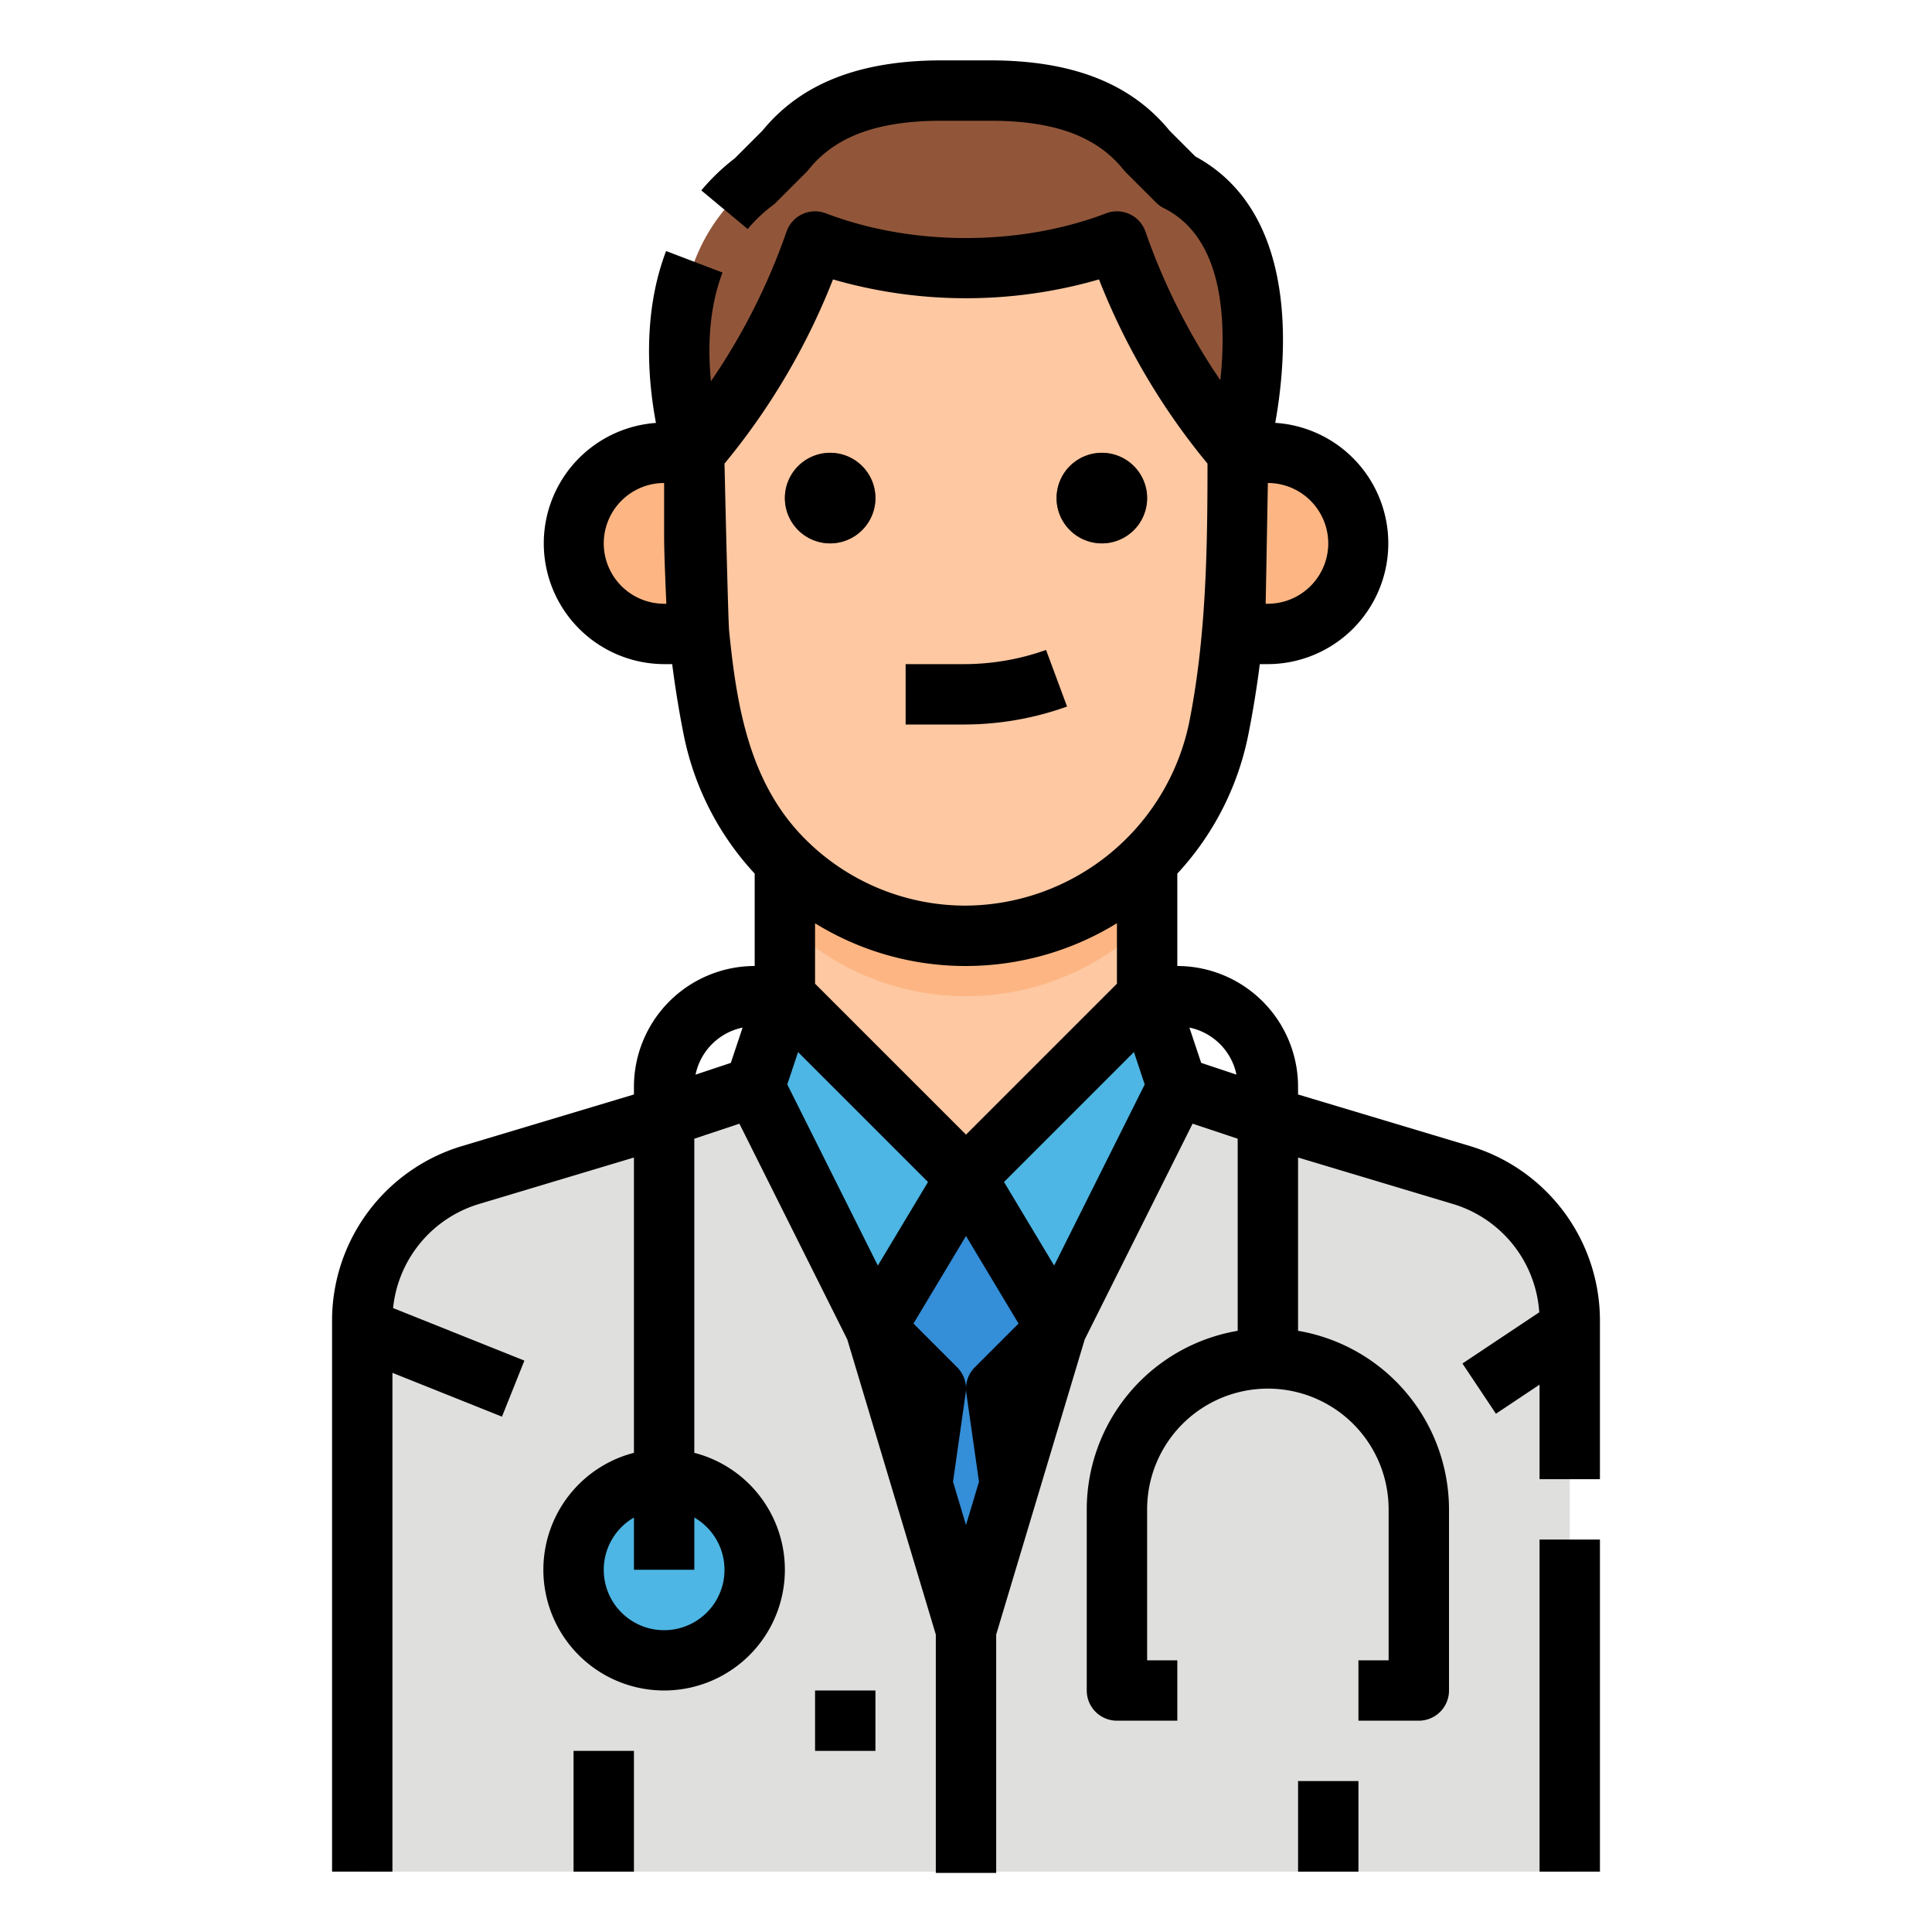 <?xml version="1.0"?>
<svg xmlns="http://www.w3.org/2000/svg" xmlns:xlink="http://www.w3.org/1999/xlink" xmlns:svgjs="http://svgjs.com/svgjs" version="1.1" width="512" height="512" x="0" y="0" viewBox="0 0 512 512" style="enable-background:new 0 0 512 512" xml:space="preserve" class=""><g><g xmlns="http://www.w3.org/2000/svg" id="Filled_outline" data-name="Filled outline"><path d="m152 464h16v32h-16z" fill="#000000" data-original="#000000" style="" class=""/><path d="m344 472h16v24h-16z" fill="#000000" data-original="#000000" style="" class=""/><path d="m416 349.76v146.24h-320v-146.24a38.631 38.631 0 0 1 .34-5.18 40 40 0 0 1 28.17-33.13l51.49-15.45 24-8 32 64 12.39 41.29 9.21 30.71 2.4 8 2.4-8 9.21-30.71 12.39-41.29 32-64 24 8 51.49 15.45a39.97 39.97 0 0 1 27.89 31.34 39.194 39.194 0 0 1 .62 6.97z" fill="#dfdfdd" data-original="#dfdfdd" style=""/><path d="m304 200v64l-48 48-48-48v-64z" fill="#fdc8a2" data-original="#fdc8a2" style="" class=""/><path d="m304 208v36.29q-2.25 2.22-4.69 4.23a68.314 68.314 0 0 1 -91.31-4.23v-36.29z" fill="#fdb683" data-original="#fdb683" style="" class=""/><path d="m256 248a68.309 68.309 0 0 1 -66.983-54.912 258.435 258.435 0 0 1 -5.017-50.672v-32.825a72 72 0 0 1 72-72 72 72 0 0 1 72 72v32.825a258.435 258.435 0 0 1 -5.017 50.671 68.309 68.309 0 0 1 -66.983 54.913z" fill="#fdc8a2" data-original="#fdc8a2" style="" class=""/><circle cx="220" cy="132" fill="#91563a" r="12" data-original="#91563a" style=""/><circle cx="292" cy="132" fill="#91563a" r="12" data-original="#91563a" style=""/><path d="m184 120h-8a24 24 0 0 0 0 48h9.273q-1.268-12.746-1.273-25.584z" fill="#fdb683" data-original="#fdb683" style="" class=""/><path d="m336 120h-8v22.416q0 12.824-1.273 25.584h9.273a24 24 0 0 0 0-48z" fill="#fdb683" data-original="#fdb683" style="" class=""/><path d="m312 48-8-8c-10.113-12.644-25.426-16-41.617-16h-12.766c-16.191 0-31.5 3.356-41.617 16l-8 8c-32 24-16 72-16 72a174.461 174.461 0 0 0 32-56c24.624 9.393 55.376 9.393 80 0a174.461 174.461 0 0 0 32 56s16-56-16-72z" fill="#91563a" data-original="#91563a" style=""/><path d="m312 288-32 64-12.39 41.29-9.21 30.71-2.4 8-2.4-8-9.21-30.71-12.39-41.29-32-64 8-24 48 48 48-48z" fill="#3ba5d3" data-original="#3ba5d3" style=""/><g fill="#4db6e4"><circle cx="176" cy="416" r="24" fill="#4db6e4" data-original="#4db6e4" style=""/><path d="m208 264 48 48-24 40-32-64z" fill="#4db6e4" data-original="#4db6e4" style=""/><path d="m304 264-48 48 24 40 32-64z" fill="#4db6e4" data-original="#4db6e4" style=""/></g><path d="m280 352-24-40-24 40 16 16-3.61 25.29 9.21 30.71 2.4 8 2.4-8 9.21-30.71-3.61-25.29z" fill="#348ed8" data-original="#348ed8" style=""/><path d="m152 464h16v32h-16z" fill="#000000" data-original="#000000" style="" class=""/><path d="m344 472h16v24h-16z" fill="#000000" data-original="#000000" style="" class=""/><path d="m389.79 303.788-45.79-13.74v-2.048a32.036 32.036 0 0 0 -32-32v-24.485a75.909 75.909 0 0 0 18.825-36.858c1.229-6.152 2.241-12.4 3.038-18.657h2.137a32 32 0 0 0 1.951-63.935c3.272-18.22 6.19-55.8-21.163-70.591l-6.832-6.832c-10.232-12.542-25.8-18.642-47.573-18.642h-12.766c-21.773 0-37.341 6.1-47.573 18.642l-7.314 7.315a55.338 55.338 0 0 0 -8.876 8.5l12.292 10.243a39.527 39.527 0 0 1 6.654-6.3 7.965 7.965 0 0 0 .857-.743l8-8a8.042 8.042 0 0 0 .591-.66c7.091-8.867 18.33-13 35.369-13h12.766c17.039 0 28.278 4.13 35.369 13a8.042 8.042 0 0 0 .591.66l8 8a7.986 7.986 0 0 0 2.079 1.5c10.278 5.135 15.515 16.754 15.578 34.532a101.323 101.323 0 0 1 -.6 11.061 167.69 167.69 0 0 1 -19.87-39.45 8 8 0 0 0 -10.382-4.772c-22.914 8.742-51.382 8.742-74.3 0a8 8 0 0 0 -10.378 4.772 167.547 167.547 0 0 1 -20.059 39.727c-.834-8.49-.64-19.077 3.065-28.8l-14.952-5.7c-6.373 16.728-4.757 34.6-2.688 45.554a32 32 0 0 0 2.164 63.919h2.136c.8 6.253 1.81 12.5 3.039 18.655a75.911 75.911 0 0 0 18.825 36.86v24.485a32.036 32.036 0 0 0 -32 32v2.048l-45.787 13.739a48.3 48.3 0 0 0 -34.213 45.973v146.24h16v-132.184l29.029 11.612 5.942-14.856-34.8-13.92a32.213 32.213 0 0 1 22.638-27.539l41.191-12.36v78.26a32 32 0 1 0 16 0v-83.247l11.948-3.982 28.588 57.176 23.464 78.214v63.159h16v-63.159l23.464-78.214 28.588-57.176 11.948 3.982v50.913a48.07 48.07 0 0 0 -40 47.321v48a8 8 0 0 0 8 8h16v-16h-8v-40a32 32 0 0 1 64 0v40h-8v16h16a8 8 0 0 0 8-8v-48a48.07 48.07 0 0 0 -40-47.321v-45.926l41.194 12.361a32.2 32.2 0 0 1 22.723 28.66l-20.355 13.57 8.876 13.312 11.562-7.708v25.052h16v-42.24a48.3 48.3 0 0 0 -34.21-45.972zm-62.114-19-9.352-3.117-3.117-9.352a16.046 16.046 0 0 1 12.469 12.474zm-71.676-28.788a76.537 76.537 0 0 0 40-11.335v16.022l-40 40-40-40v-16.01a75.836 75.836 0 0 0 40 11.323zm-23.362 79.388-24-48 2.859-8.576 34.43 34.43-9.966 16.611zm23.362-7.839 13.926 23.211-11.583 11.583a8 8 0 0 0 -2.343 5.623 8 8 0 0 0 -2.343-5.623l-11.583-11.583zm-.08 41.581a7.96 7.96 0 0 0 .08-1.1 7.96 7.96 0 0 0 .08 1.1l3.361 23.548-3.441 11.475-3.441-11.475zm23.442-33.742-3.322-5.537-9.966-16.611 34.43-34.43 2.859 8.576zm72.638-191.388a16.019 16.019 0 0 1 -16 16h-.588c.023-.339.588-32 .588-32a16.019 16.019 0 0 1 16 16zm-192 0a16.019 16.019 0 0 1 16-16v14.42c0 4.7.569 17.223.593 17.58h-.593a16.019 16.019 0 0 1 -16-16zm33.232 23.226c-.309-3.179-1.232-44.368-1.232-44.368a179.635 179.635 0 0 0 28.754-48.81 127.015 127.015 0 0 0 70.492 0 179.635 179.635 0 0 0 28.754 48.81c0 22.876-.367 46.151-4.865 68.666a60.865 60.865 0 0 1 -59.135 48.476 59.973 59.973 0 0 1 -42.379-17.4c-14.934-14.744-18.364-35.111-20.389-55.374zm3.561 105.1-3.117 9.352-9.352 3.117a16.046 16.046 0 0 1 12.469-12.471zm-4.793 143.674a16 16 0 1 1 -24-13.835v13.835h16v-13.835a16 16 0 0 1 8 13.835z" fill="#000000" data-original="#000000" style="" class=""/><path d="m408 408h16v88h-16z" fill="#000000" data-original="#000000" style="" class=""/><path d="m232 132a12 12 0 1 0 -12 12 12.013 12.013 0 0 0 12-12z" fill="#000000" data-original="#000000" style="" class=""/><path d="m292 144a12 12 0 1 0 -12-12 12.013 12.013 0 0 0 12 12z" fill="#000000" data-original="#000000" style="" class=""/><path d="m282.78 187.242-5.56-15a64.985 64.985 0 0 1 -22.329 3.758h-14.891v16h14.891a81.13 81.13 0 0 0 27.889-4.758z" fill="#000000" data-original="#000000" style="" class=""/><path d="m216 448h16v16h-16z" fill="#000000" data-original="#000000" style="" class=""/></g></g></svg>

